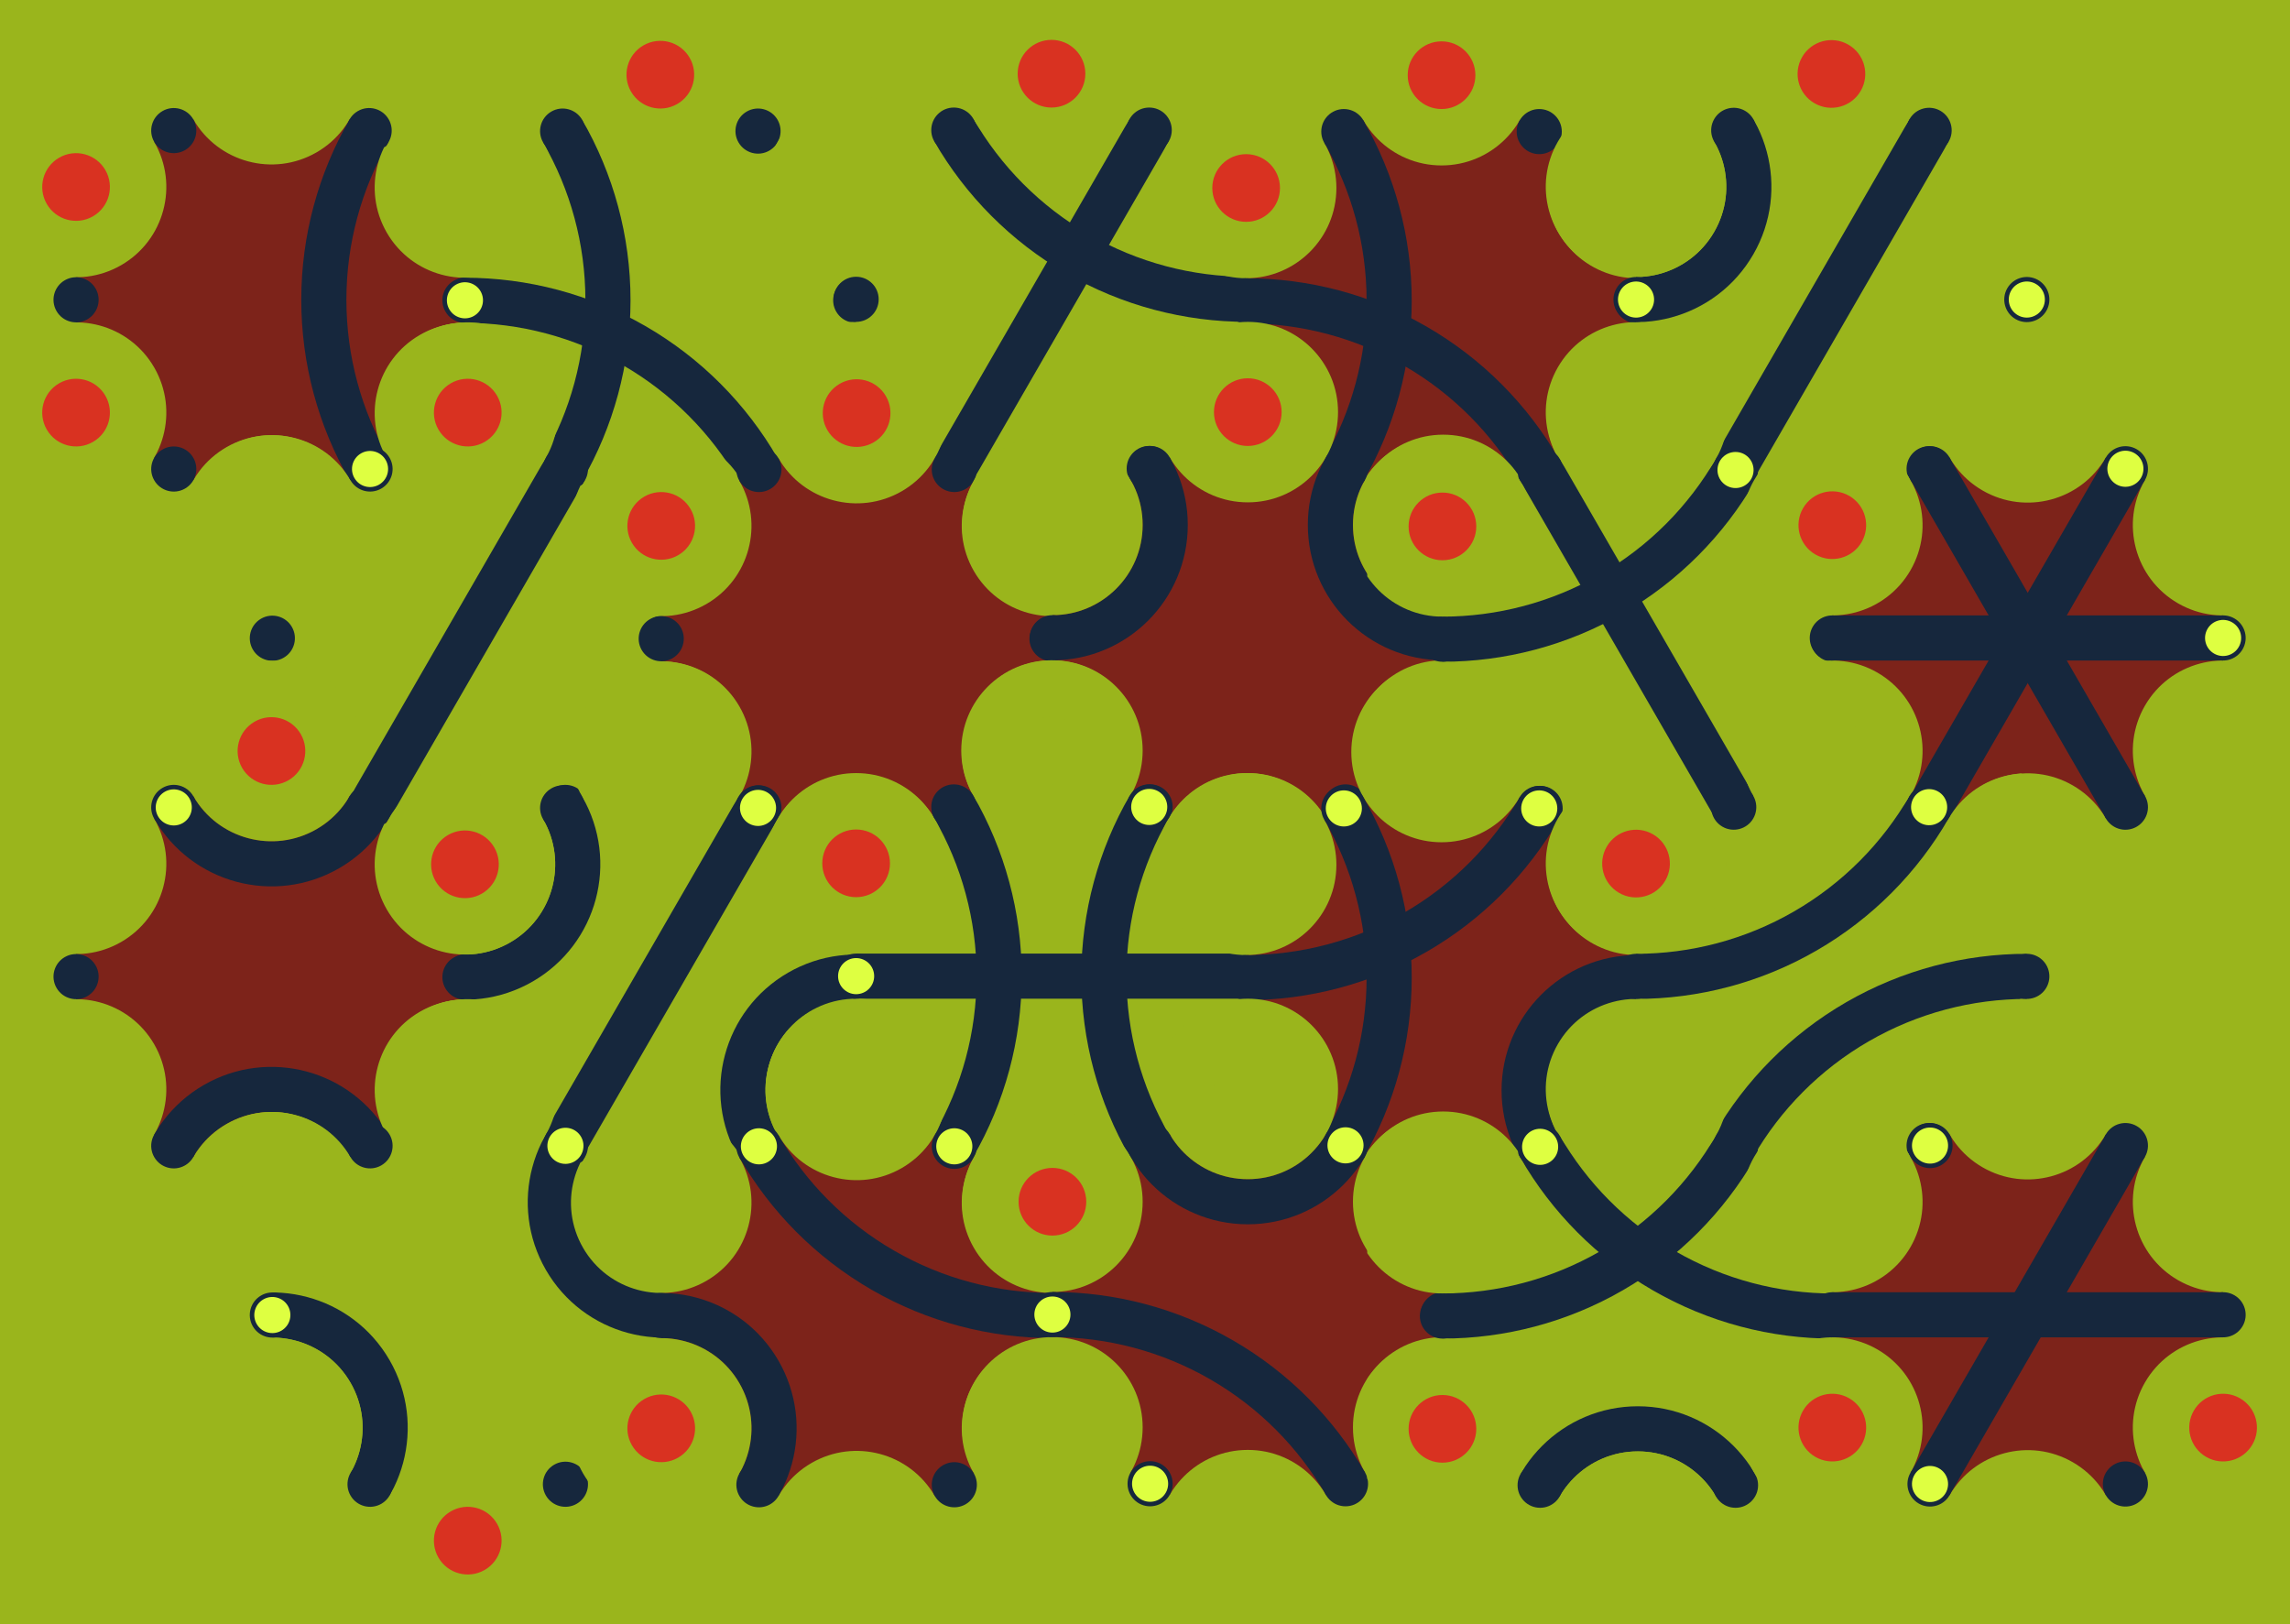 <svg xmlns='http://www.w3.org/2000/svg' width='1015' height='720'><rect width='100%' height='100%' fill='#9AB51C'/><g transform='translate(0,0)'><g transform='rotate(240 120 133)'><svg fill='none' stroke='none'><defs><clipPath id='hex-0-0'><polygon points='206.54,183.33 119.94,233.33 33.33,183.33 33.33,83.33 119.94,33.33 206.54,83.33'/></clipPath></defs><polygon points='206.54,183.33 119.94,233.33 33.33,183.33 33.33,83.33 119.94,33.33 206.54,83.33' fill='#9AB51C'/><circle r='133.335' cx='119.935' cy='133.335' fill='#7D231A' clip-path='url(#hex-0-0)'/><g stroke='#16273D' stroke-width='20' clip-path='url(#hex-0-0)'><g><circle cx='33.33' cy='283.34' stroke='#16273D' r='150' fill='none'/></g></g><circle cx='206.54' cy='183.33' r='40' fill='#9AB51C'/><circle cx='206.54' cy='183.33' r='15' fill='#9AB51C'/><circle cx='119.94' cy='233.33' r='40' fill='#9AB51C'/><circle cx='119.94' cy='233.33' r='15' fill='#D93221'/><circle cx='33.33' cy='183.33' r='40' fill='#9AB51C'/><circle cx='33.33' cy='183.33' r='15' fill='#9AB51C'/><circle cx='33.33' cy='83.33' r='40' fill='#9AB51C'/><circle cx='33.33' cy='83.33' r='15' fill='#9AB51C'/><circle cx='119.94' cy='33.33' r='40' fill='#9AB51C'/><circle cx='119.94' cy='33.33' r='15' fill='#D93221'/><circle cx='206.54' cy='83.33' r='40' fill='#9AB51C'/><circle cx='206.54' cy='83.33' r='15' fill='#D93221'/><circle cx='163.24' cy='208.33' r='10' fill='#16273D'/><circle cx='163.24' cy='208.33' r='8' fill='#16273D'/><circle cx='76.63' cy='208.33' r='10' fill='#16273D'/><circle cx='76.63' cy='208.33' r='8' fill='#16273D'/><circle cx='33.33' cy='133.33' r='10' fill='#16273D'/><circle cx='33.33' cy='133.33' r='8' fill='#DEFF41'/><circle cx='76.63' cy='58.33' r='10' fill='#16273D'/><circle cx='76.63' cy='58.33' r='8' fill='#16273D'/><circle cx='163.24' cy='58.33' r='10' fill='#16273D'/><circle cx='163.24' cy='58.33' r='8' fill='#16273D'/><circle cx='206.54' cy='133.33' r='10' fill='#16273D'/><circle cx='206.54' cy='133.33' r='8' fill='#16273D'/></svg></g></g><g transform='translate(173,0)'><g transform='rotate(60 120 133)'><svg fill='none' stroke='none'><defs><clipPath id='hex-0-1'><polygon points='206.54,183.33 119.94,233.33 33.33,183.33 33.33,83.33 119.94,33.33 206.54,83.33'/></clipPath></defs><polygon points='206.54,183.33 119.94,233.33 33.33,183.33 33.33,83.33 119.94,33.33 206.54,83.33' fill='#9AB51C'/><circle r='133.335' cx='119.935' cy='133.335' fill='#9AB51C' clip-path='url(#hex-0-1)'/><g stroke='#16273D' stroke-width='20' clip-path='url(#hex-0-1)'><g><circle cx='33.33' cy='283.34' stroke='#16273D' r='150' fill='none'/></g><g><circle cx='206.54' cy='283.32' stroke='#16273D' r='150' fill='none'/></g></g><circle cx='206.54' cy='183.33' r='40' fill='#9AB51C'/><circle cx='206.54' cy='183.33' r='15' fill='#D93221'/><circle cx='119.94' cy='233.33' r='40' fill='#9AB51C'/><circle cx='119.94' cy='233.33' r='15' fill='#9AB51C'/><circle cx='33.33' cy='183.33' r='40' fill='#9AB51C'/><circle cx='33.33' cy='183.33' r='15' fill='#9AB51C'/><circle cx='33.33' cy='83.33' r='40' fill='#9AB51C'/><circle cx='33.33' cy='83.33' r='15' fill='#D93221'/><circle cx='119.94' cy='33.33' r='40' fill='#9AB51C'/><circle cx='119.94' cy='33.33' r='15' fill='#9AB51C'/><circle cx='206.54' cy='83.33' r='40' fill='#9AB51C'/><circle cx='206.54' cy='83.33' r='15' fill='#9AB51C'/><circle cx='163.24' cy='208.33' r='10' fill='#16273D'/><circle cx='163.24' cy='208.33' r='8' fill='#16273D'/><circle cx='76.63' cy='208.33' r='10' fill='#16273D'/><circle cx='76.63' cy='208.33' r='8' fill='#DEFF41'/><circle cx='33.33' cy='133.33' r='10' fill='#16273D'/><circle cx='33.33' cy='133.33' r='8' fill='#16273D'/><circle cx='76.63' cy='58.33' r='10' fill='#16273D'/><circle cx='76.63' cy='58.33' r='8' fill='#16273D'/><circle cx='163.24' cy='58.33' r='10' fill='#16273D'/><circle cx='163.24' cy='58.33' r='8' fill='#DEFF41'/><circle cx='206.54' cy='133.33' r='10' fill='#16273D'/><circle cx='206.54' cy='133.33' r='8' fill='#16273D'/></svg></g></g><g transform='translate(346,0)'><g transform='rotate(180 120 133)'><svg fill='none' stroke='none'><defs><clipPath id='hex-0-2'><polygon points='206.54,183.33 119.94,233.33 33.33,183.33 33.33,83.33 119.94,33.33 206.54,83.33'/></clipPath></defs><polygon points='206.54,183.33 119.94,233.33 33.33,183.33 33.33,83.33 119.94,33.33 206.54,83.33' fill='#9AB51C'/><circle r='133.335' cx='119.935' cy='133.335' fill='#9AB51C' clip-path='url(#hex-0-2)'/><g stroke='#16273D' stroke-width='20' clip-path='url(#hex-0-2)'><g><circle cx='33.33' cy='283.34' stroke='#16273D' r='150' fill='none'/></g><line x1='76.63' y1='208.33' x2='163.24' y2='58.33'/></g><circle cx='206.54' cy='183.33' r='40' fill='#9AB51C'/><circle cx='206.54' cy='183.33' r='15' fill='#9AB51C'/><circle cx='119.94' cy='233.33' r='40' fill='#9AB51C'/><circle cx='119.94' cy='233.33' r='15' fill='#D93221'/><circle cx='33.33' cy='183.33' r='40' fill='#9AB51C'/><circle cx='33.33' cy='183.33' r='15' fill='#D93221'/><circle cx='33.33' cy='83.33' r='40' fill='#9AB51C'/><circle cx='33.33' cy='83.33' r='15' fill='#9AB51C'/><circle cx='119.94' cy='33.33' r='40' fill='#9AB51C'/><circle cx='119.94' cy='33.33' r='15' fill='#9AB51C'/><circle cx='206.54' cy='83.33' r='40' fill='#9AB51C'/><circle cx='206.54' cy='83.33' r='15' fill='#D93221'/><circle cx='163.24' cy='208.33' r='10' fill='#16273D'/><circle cx='163.24' cy='208.33' r='8' fill='#16273D'/><circle cx='76.63' cy='208.33' r='10' fill='#16273D'/><circle cx='76.63' cy='208.33' r='8' fill='#16273D'/><circle cx='33.33' cy='133.33' r='10' fill='#16273D'/><circle cx='33.33' cy='133.33' r='8' fill='#16273D'/><circle cx='76.63' cy='58.33' r='10' fill='#16273D'/><circle cx='76.63' cy='58.33' r='8' fill='#DEFF41'/><circle cx='163.24' cy='58.33' r='10' fill='#16273D'/><circle cx='163.24' cy='58.33' r='8' fill='#16273D'/><circle cx='206.54' cy='133.33' r='10' fill='#16273D'/><circle cx='206.54' cy='133.33' r='8' fill='#16273D'/></svg></g></g><g transform='translate(519,0)'><g transform='rotate(0 120 133)'><svg fill='none' stroke='none'><defs><clipPath id='hex-0-3'><polygon points='206.54,183.33 119.94,233.33 33.33,183.33 33.33,83.33 119.94,33.33 206.54,83.33'/></clipPath></defs><polygon points='206.54,183.33 119.94,233.33 33.33,183.33 33.33,83.33 119.94,33.33 206.54,83.33' fill='#9AB51C'/><circle r='133.335' cx='119.935' cy='133.335' fill='#7D231A' clip-path='url(#hex-0-3)'/><g stroke='#16273D' stroke-width='20' clip-path='url(#hex-0-3)'><g><circle cx='33.33' cy='283.34' stroke='#16273D' r='150' fill='none'/></g><g><circle cx='-53.28' cy='133.33' stroke='#16273D' r='150' fill='none'/></g></g><circle cx='206.54' cy='183.33' r='40' fill='#9AB51C'/><circle cx='206.54' cy='183.33' r='15' fill='#D93221'/><circle cx='119.94' cy='233.33' r='40' fill='#9AB51C'/><circle cx='119.94' cy='233.33' r='15' fill='#9AB51C'/><circle cx='33.33' cy='183.33' r='40' fill='#9AB51C'/><circle cx='33.33' cy='183.33' r='15' fill='#9AB51C'/><circle cx='33.33' cy='83.33' r='40' fill='#9AB51C'/><circle cx='33.33' cy='83.33' r='15' fill='#D93221'/><circle cx='119.94' cy='33.33' r='40' fill='#9AB51C'/><circle cx='119.94' cy='33.33' r='15' fill='#D93221'/><circle cx='206.54' cy='83.33' r='40' fill='#9AB51C'/><circle cx='206.54' cy='83.33' r='15' fill='#9AB51C'/><circle cx='163.24' cy='208.33' r='10' fill='#16273D'/><circle cx='163.24' cy='208.33' r='8' fill='#16273D'/><circle cx='76.63' cy='208.33' r='10' fill='#16273D'/><circle cx='76.63' cy='208.33' r='8' fill='#DEFF41'/><circle cx='33.33' cy='133.33' r='10' fill='#16273D'/><circle cx='33.33' cy='133.33' r='8' fill='#16273D'/><circle cx='76.63' cy='58.33' r='10' fill='#16273D'/><circle cx='76.63' cy='58.33' r='8' fill='#16273D'/><circle cx='163.24' cy='58.33' r='10' fill='#16273D'/><circle cx='163.24' cy='58.33' r='8' fill='#16273D'/><circle cx='206.54' cy='133.33' r='10' fill='#16273D'/><circle cx='206.54' cy='133.33' r='8' fill='#DEFF41'/></svg></g></g><g transform='translate(692,0)'><g transform='rotate(120 120 133)'><svg fill='none' stroke='none'><defs><clipPath id='hex-0-4'><polygon points='206.54,183.33 119.94,233.33 33.33,183.33 33.33,83.33 119.94,33.33 206.54,83.33'/></clipPath></defs><polygon points='206.54,183.33 119.94,233.33 33.33,183.33 33.33,83.33 119.94,33.33 206.54,83.33' fill='#9AB51C'/><circle r='133.335' cx='119.935' cy='133.335' fill='#9AB51C' clip-path='url(#hex-0-4)'/><g stroke='#16273D' stroke-width='20' clip-path='url(#hex-0-4)'><g><circle cx='119.94' cy='233.33' stroke='#16273D' r='50' fill='none'/></g><line x1='33.33' y1='133.33' x2='206.54' y2='133.33'/></g><circle cx='206.54' cy='183.33' r='40' fill='#9AB51C'/><circle cx='206.54' cy='183.33' r='15' fill='#9AB51C'/><circle cx='119.94' cy='233.33' r='40' fill='#9AB51C'/><circle cx='119.94' cy='233.33' r='15' fill='#9AB51C'/><circle cx='33.33' cy='183.33' r='40' fill='#9AB51C'/><circle cx='33.33' cy='183.33' r='15' fill='#D93221'/><circle cx='33.33' cy='83.33' r='40' fill='#9AB51C'/><circle cx='33.33' cy='83.33' r='15' fill='#9AB51C'/><circle cx='119.94' cy='33.33' r='40' fill='#9AB51C'/><circle cx='119.94' cy='33.33' r='15' fill='#9AB51C'/><circle cx='206.54' cy='83.33' r='40' fill='#9AB51C'/><circle cx='206.54' cy='83.33' r='15' fill='#D93221'/><circle cx='163.24' cy='208.33' r='10' fill='#16273D'/><circle cx='163.24' cy='208.33' r='8' fill='#DEFF41'/><circle cx='76.63' cy='208.33' r='10' fill='#16273D'/><circle cx='76.63' cy='208.33' r='8' fill='#16273D'/><circle cx='33.33' cy='133.33' r='10' fill='#16273D'/><circle cx='33.33' cy='133.33' r='8' fill='#16273D'/><circle cx='76.63' cy='58.33' r='10' fill='#16273D'/><circle cx='76.63' cy='58.33' r='8' fill='#DEFF41'/><circle cx='163.24' cy='58.33' r='10' fill='#16273D'/><circle cx='163.24' cy='58.33' r='8' fill='#16273D'/><circle cx='206.54' cy='133.33' r='10' fill='#16273D'/><circle cx='206.54' cy='133.33' r='8' fill='#16273D'/></svg></g></g><g transform='translate(87,150)'><g transform='rotate(240 120 133)'><svg fill='none' stroke='none'><defs><clipPath id='hex-1-0'><polygon points='206.54,183.33 119.94,233.33 33.33,183.33 33.33,83.33 119.94,33.33 206.54,83.33'/></clipPath></defs><polygon points='206.54,183.33 119.94,233.33 33.33,183.33 33.33,83.33 119.94,33.33 206.54,83.33' fill='#9AB51C'/><circle r='133.335' cx='119.935' cy='133.335' fill='#9AB51C' clip-path='url(#hex-1-0)'/><g stroke='#16273D' stroke-width='20' clip-path='url(#hex-1-0)'><line x1='163.24' y1='208.33' x2='76.63' y2='58.33'/></g><circle cx='206.54' cy='183.33' r='40' fill='#9AB51C'/><circle cx='206.54' cy='183.33' r='15' fill='#D93221'/><circle cx='119.94' cy='233.33' r='40' fill='#9AB51C'/><circle cx='119.94' cy='233.33' r='15' fill='#9AB51C'/><circle cx='33.33' cy='183.33' r='40' fill='#9AB51C'/><circle cx='33.33' cy='183.33' r='15' fill='#9AB51C'/><circle cx='33.33' cy='83.33' r='40' fill='#9AB51C'/><circle cx='33.33' cy='83.33' r='15' fill='#9AB51C'/><circle cx='119.94' cy='33.33' r='40' fill='#9AB51C'/><circle cx='119.94' cy='33.33' r='15' fill='#D93221'/><circle cx='206.54' cy='83.33' r='40' fill='#9AB51C'/><circle cx='206.54' cy='83.33' r='15' fill='#9AB51C'/><circle cx='163.24' cy='208.33' r='10' fill='#16273D'/><circle cx='163.24' cy='208.33' r='8' fill='#16273D'/><circle cx='76.63' cy='208.33' r='10' fill='#16273D'/><circle cx='76.63' cy='208.33' r='8' fill='#16273D'/><circle cx='33.33' cy='133.33' r='10' fill='#16273D'/><circle cx='33.33' cy='133.33' r='8' fill='#DEFF41'/><circle cx='76.63' cy='58.33' r='10' fill='#16273D'/><circle cx='76.63' cy='58.33' r='8' fill='#16273D'/><circle cx='163.24' cy='58.33' r='10' fill='#16273D'/><circle cx='163.24' cy='58.33' r='8' fill='#16273D'/><circle cx='206.54' cy='133.33' r='10' fill='#16273D'/><circle cx='206.54' cy='133.33' r='8' fill='#DEFF41'/></svg></g></g><g transform='translate(260,150)'><g transform='rotate(60 120 133)'><svg fill='none' stroke='none'><defs><clipPath id='hex-1-1'><polygon points='206.54,183.33 119.94,233.33 33.33,183.33 33.33,83.33 119.94,33.33 206.54,83.33'/></clipPath></defs><polygon points='206.54,183.33 119.94,233.33 33.33,183.33 33.33,83.33 119.94,33.33 206.54,83.33' fill='#9AB51C'/><circle r='133.335' cx='119.935' cy='133.335' fill='#7D231A' clip-path='url(#hex-1-1)'/><circle cx='206.54' cy='183.33' r='40' fill='#9AB51C'/><circle cx='206.54' cy='183.33' r='15' fill='#9AB51C'/><circle cx='119.94' cy='233.33' r='40' fill='#9AB51C'/><circle cx='119.94' cy='233.33' r='15' fill='#9AB51C'/><circle cx='33.33' cy='183.33' r='40' fill='#9AB51C'/><circle cx='33.33' cy='183.33' r='15' fill='#D93221'/><circle cx='33.33' cy='83.33' r='40' fill='#9AB51C'/><circle cx='33.33' cy='83.33' r='15' fill='#D93221'/><circle cx='119.94' cy='33.33' r='40' fill='#9AB51C'/><circle cx='119.94' cy='33.33' r='15' fill='#9AB51C'/><circle cx='206.54' cy='83.33' r='40' fill='#9AB51C'/><circle cx='206.54' cy='83.33' r='15' fill='#9AB51C'/><circle cx='163.24' cy='208.33' r='10' fill='#16273D'/><circle cx='163.24' cy='208.33' r='8' fill='#DEFF41'/><circle cx='76.63' cy='208.33' r='10' fill='#16273D'/><circle cx='76.63' cy='208.33' r='8' fill='#16273D'/><circle cx='33.33' cy='133.33' r='10' fill='#16273D'/><circle cx='33.33' cy='133.33' r='8' fill='#16273D'/><circle cx='76.63' cy='58.33' r='10' fill='#16273D'/><circle cx='76.63' cy='58.33' r='8' fill='#16273D'/><circle cx='163.24' cy='58.33' r='10' fill='#16273D'/><circle cx='163.24' cy='58.33' r='8' fill='#DEFF41'/><circle cx='206.54' cy='133.33' r='10' fill='#16273D'/><circle cx='206.54' cy='133.33' r='8' fill='#16273D'/></svg></g></g><g transform='translate(433,150)'><g transform='rotate(180 120 133)'><svg fill='none' stroke='none'><defs><clipPath id='hex-1-2'><polygon points='206.54,183.33 119.94,233.33 33.33,183.33 33.33,83.33 119.94,33.33 206.54,83.33'/></clipPath></defs><polygon points='206.54,183.33 119.94,233.33 33.33,183.33 33.33,83.33 119.94,33.33 206.54,83.33' fill='#9AB51C'/><circle r='133.335' cx='119.935' cy='133.335' fill='#7D231A' clip-path='url(#hex-1-2)'/><g stroke='#16273D' stroke-width='20' clip-path='url(#hex-1-2)'><g><circle cx='206.54' cy='183.33' stroke='#16273D' r='50' fill='none'/></g><g><circle cx='33.33' cy='183.33' stroke='#16273D' r='50' fill='none'/></g></g><circle cx='206.54' cy='183.33' r='40' fill='#9AB51C'/><circle cx='206.54' cy='183.33' r='15' fill='#9AB51C'/><circle cx='119.94' cy='233.33' r='40' fill='#9AB51C'/><circle cx='119.94' cy='233.33' r='15' fill='#D93221'/><circle cx='33.33' cy='183.33' r='40' fill='#9AB51C'/><circle cx='33.33' cy='183.33' r='15' fill='#9AB51C'/><circle cx='33.33' cy='83.33' r='40' fill='#9AB51C'/><circle cx='33.33' cy='83.33' r='15' fill='#9AB51C'/><circle cx='119.94' cy='33.33' r='40' fill='#9AB51C'/><circle cx='119.94' cy='33.33' r='15' fill='#D93221'/><circle cx='206.54' cy='83.33' r='40' fill='#9AB51C'/><circle cx='206.54' cy='83.33' r='15' fill='#D93221'/><circle cx='163.24' cy='208.33' r='10' fill='#16273D'/><circle cx='163.24' cy='208.33' r='8' fill='#16273D'/><circle cx='76.63' cy='208.33' r='10' fill='#16273D'/><circle cx='76.63' cy='208.33' r='8' fill='#16273D'/><circle cx='33.33' cy='133.33' r='10' fill='#16273D'/><circle cx='33.33' cy='133.33' r='8' fill='#DEFF41'/><circle cx='76.63' cy='58.33' r='10' fill='#16273D'/><circle cx='76.63' cy='58.33' r='8' fill='#16273D'/><circle cx='163.24' cy='58.33' r='10' fill='#16273D'/><circle cx='163.24' cy='58.33' r='8' fill='#16273D'/><circle cx='206.54' cy='133.33' r='10' fill='#16273D'/><circle cx='206.54' cy='133.33' r='8' fill='#16273D'/></svg></g></g><g transform='translate(606,150)'><g transform='rotate(0 120 133)'><svg fill='none' stroke='none'><defs><clipPath id='hex-1-3'><polygon points='206.54,183.33 119.94,233.33 33.33,183.33 33.33,83.33 119.94,33.33 206.54,83.33'/></clipPath></defs><polygon points='206.54,183.33 119.94,233.33 33.33,183.33 33.33,83.33 119.94,33.33 206.54,83.33' fill='#9AB51C'/><circle r='133.335' cx='119.935' cy='133.335' fill='#9AB51C' clip-path='url(#hex-1-3)'/><g stroke='#16273D' stroke-width='20' clip-path='url(#hex-1-3)'><line x1='163.24' y1='208.33' x2='76.63' y2='58.33'/><g><circle cx='33.33' cy='-16.68' stroke='#16273D' r='150' fill='none'/></g></g><circle cx='206.54' cy='183.33' r='40' fill='#9AB51C'/><circle cx='206.54' cy='183.33' r='15' fill='#9AB51C'/><circle cx='119.94' cy='233.33' r='40' fill='#9AB51C'/><circle cx='119.94' cy='233.33' r='15' fill='#9AB51C'/><circle cx='33.33' cy='183.33' r='40' fill='#9AB51C'/><circle cx='33.33' cy='183.33' r='15' fill='#9AB51C'/><circle cx='33.33' cy='83.33' r='40' fill='#9AB51C'/><circle cx='33.33' cy='83.33' r='15' fill='#D93221'/><circle cx='119.94' cy='33.33' r='40' fill='#9AB51C'/><circle cx='119.94' cy='33.33' r='15' fill='#9AB51C'/><circle cx='206.54' cy='83.33' r='40' fill='#9AB51C'/><circle cx='206.54' cy='83.33' r='15' fill='#9AB51C'/><circle cx='163.24' cy='208.33' r='10' fill='#16273D'/><circle cx='163.24' cy='208.33' r='8' fill='#DEFF41'/><circle cx='76.63' cy='208.33' r='10' fill='#16273D'/><circle cx='76.63' cy='208.33' r='8' fill='#DEFF41'/><circle cx='33.33' cy='133.33' r='10' fill='#16273D'/><circle cx='33.33' cy='133.33' r='8' fill='#16273D'/><circle cx='76.63' cy='58.33' r='10' fill='#16273D'/><circle cx='76.63' cy='58.33' r='8' fill='#16273D'/><circle cx='163.24' cy='58.33' r='10' fill='#16273D'/><circle cx='163.24' cy='58.33' r='8' fill='#DEFF41'/><circle cx='206.54' cy='133.33' r='10' fill='#16273D'/><circle cx='206.54' cy='133.33' r='8' fill='#16273D'/></svg></g></g><g transform='translate(779,150)'><g transform='rotate(120 120 133)'><svg fill='none' stroke='none'><defs><clipPath id='hex-1-4'><polygon points='206.54,183.33 119.94,233.33 33.33,183.33 33.33,83.33 119.94,33.33 206.54,83.33'/></clipPath></defs><polygon points='206.54,183.33 119.94,233.33 33.33,183.33 33.33,83.33 119.94,33.33 206.54,83.33' fill='#9AB51C'/><circle r='133.335' cx='119.935' cy='133.335' fill='#7D231A' clip-path='url(#hex-1-4)'/><g stroke='#16273D' stroke-width='20' clip-path='url(#hex-1-4)'><line x1='163.24' y1='208.33' x2='76.63' y2='58.33'/><line x1='76.63' y1='208.33' x2='163.24' y2='58.33'/><line x1='33.33' y1='133.33' x2='206.54' y2='133.33'/></g><circle cx='206.54' cy='183.33' r='40' fill='#9AB51C'/><circle cx='206.54' cy='183.33' r='15' fill='#9AB51C'/><circle cx='119.94' cy='233.33' r='40' fill='#9AB51C'/><circle cx='119.94' cy='233.33' r='15' fill='#D93221'/><circle cx='33.33' cy='183.33' r='40' fill='#9AB51C'/><circle cx='33.33' cy='183.33' r='15' fill='#9AB51C'/><circle cx='33.33' cy='83.33' r='40' fill='#9AB51C'/><circle cx='33.33' cy='83.33' r='15' fill='#9AB51C'/><circle cx='119.94' cy='33.33' r='40' fill='#9AB51C'/><circle cx='119.94' cy='33.33' r='15' fill='#9AB51C'/><circle cx='206.54' cy='83.33' r='40' fill='#9AB51C'/><circle cx='206.54' cy='83.33' r='15' fill='#D93221'/><circle cx='163.24' cy='208.33' r='10' fill='#16273D'/><circle cx='163.24' cy='208.33' r='8' fill='#16273D'/><circle cx='76.63' cy='208.33' r='10' fill='#16273D'/><circle cx='76.63' cy='208.33' r='8' fill='#16273D'/><circle cx='33.33' cy='133.33' r='10' fill='#16273D'/><circle cx='33.33' cy='133.33' r='8' fill='#DEFF41'/><circle cx='76.63' cy='58.33' r='10' fill='#16273D'/><circle cx='76.63' cy='58.33' r='8' fill='#DEFF41'/><circle cx='163.24' cy='58.33' r='10' fill='#16273D'/><circle cx='163.24' cy='58.33' r='8' fill='#16273D'/><circle cx='206.54' cy='133.33' r='10' fill='#16273D'/><circle cx='206.54' cy='133.33' r='8' fill='#16273D'/></svg></g></g><g transform='translate(0,300)'><g transform='rotate(240 120 133)'><svg fill='none' stroke='none'><defs><clipPath id='hex-2-0'><polygon points='206.54,183.33 119.94,233.33 33.33,183.33 33.33,83.33 119.94,33.33 206.54,83.33'/></clipPath></defs><polygon points='206.54,183.33 119.94,233.33 33.33,183.33 33.33,83.33 119.94,33.33 206.54,83.33' fill='#9AB51C'/><circle r='133.335' cx='119.935' cy='133.335' fill='#7D231A' clip-path='url(#hex-2-0)'/><g stroke='#16273D' stroke-width='20' clip-path='url(#hex-2-0)'><g><circle cx='206.54' cy='183.33' stroke='#16273D' r='50' fill='none'/></g><g><circle cx='33.33' cy='83.33' stroke='#16273D' r='50' fill='none'/></g></g><circle cx='206.54' cy='183.33' r='40' fill='#9AB51C'/><circle cx='206.54' cy='183.33' r='15' fill='#D93221'/><circle cx='119.94' cy='233.33' r='40' fill='#9AB51C'/><circle cx='119.94' cy='233.33' r='15' fill='#9AB51C'/><circle cx='33.33' cy='183.33' r='40' fill='#9AB51C'/><circle cx='33.33' cy='183.33' r='15' fill='#9AB51C'/><circle cx='33.33' cy='83.33' r='40' fill='#9AB51C'/><circle cx='33.33' cy='83.33' r='15' fill='#D93221'/><circle cx='119.94' cy='33.33' r='40' fill='#9AB51C'/><circle cx='119.94' cy='33.33' r='15' fill='#9AB51C'/><circle cx='206.54' cy='83.33' r='40' fill='#9AB51C'/><circle cx='206.54' cy='83.33' r='15' fill='#9AB51C'/><circle cx='163.24' cy='208.33' r='10' fill='#16273D'/><circle cx='163.24' cy='208.33' r='8' fill='#16273D'/><circle cx='76.63' cy='208.33' r='10' fill='#16273D'/><circle cx='76.63' cy='208.33' r='8' fill='#DEFF41'/><circle cx='33.33' cy='133.33' r='10' fill='#16273D'/><circle cx='33.33' cy='133.33' r='8' fill='#16273D'/><circle cx='76.63' cy='58.33' r='10' fill='#16273D'/><circle cx='76.63' cy='58.33' r='8' fill='#16273D'/><circle cx='163.24' cy='58.33' r='10' fill='#16273D'/><circle cx='163.24' cy='58.33' r='8' fill='#16273D'/><circle cx='206.54' cy='133.33' r='10' fill='#16273D'/><circle cx='206.54' cy='133.33' r='8' fill='#DEFF41'/></svg></g></g><g transform='translate(173,300)'><g transform='rotate(60 120 133)'><svg fill='none' stroke='none'><defs><clipPath id='hex-2-1'><polygon points='206.54,183.33 119.94,233.33 33.33,183.33 33.33,83.33 119.94,33.33 206.54,83.33'/></clipPath></defs><polygon points='206.54,183.33 119.94,233.33 33.33,183.33 33.33,83.33 119.94,33.33 206.54,83.33' fill='#9AB51C'/><circle r='133.335' cx='119.935' cy='133.335' fill='#9AB51C' clip-path='url(#hex-2-1)'/><g stroke='#16273D' stroke-width='20' clip-path='url(#hex-2-1)'><line x1='163.24' y1='208.33' x2='76.63' y2='58.33'/><g><circle cx='33.33' cy='183.33' stroke='#16273D' r='50' fill='none'/></g><g><circle cx='206.54' cy='83.33' stroke='#16273D' r='50' fill='none'/></g></g><circle cx='206.54' cy='183.33' r='40' fill='#9AB51C'/><circle cx='206.54' cy='183.33' r='15' fill='#9AB51C'/><circle cx='119.94' cy='233.33' r='40' fill='#9AB51C'/><circle cx='119.94' cy='233.33' r='15' fill='#9AB51C'/><circle cx='33.33' cy='183.33' r='40' fill='#9AB51C'/><circle cx='33.33' cy='183.33' r='15' fill='#D93221'/><circle cx='33.33' cy='83.33' r='40' fill='#9AB51C'/><circle cx='33.33' cy='83.33' r='15' fill='#9AB51C'/><circle cx='119.94' cy='33.33' r='40' fill='#9AB51C'/><circle cx='119.94' cy='33.33' r='15' fill='#9AB51C'/><circle cx='206.54' cy='83.33' r='40' fill='#9AB51C'/><circle cx='206.54' cy='83.33' r='15' fill='#D93221'/><circle cx='163.24' cy='208.33' r='10' fill='#16273D'/><circle cx='163.24' cy='208.33' r='8' fill='#DEFF41'/><circle cx='76.63' cy='208.33' r='10' fill='#16273D'/><circle cx='76.63' cy='208.33' r='8' fill='#16273D'/><circle cx='33.33' cy='133.33' r='10' fill='#16273D'/><circle cx='33.33' cy='133.33' r='8' fill='#16273D'/><circle cx='76.63' cy='58.33' r='10' fill='#16273D'/><circle cx='76.63' cy='58.33' r='8' fill='#DEFF41'/><circle cx='163.24' cy='58.33' r='10' fill='#16273D'/><circle cx='163.24' cy='58.33' r='8' fill='#16273D'/><circle cx='206.54' cy='133.33' r='10' fill='#16273D'/><circle cx='206.54' cy='133.33' r='8' fill='#16273D'/></svg></g></g><g transform='translate(346,300)'><g transform='rotate(180 120 133)'><svg fill='none' stroke='none'><defs><clipPath id='hex-2-2'><polygon points='206.54,183.33 119.94,233.33 33.33,183.33 33.33,83.33 119.94,33.33 206.54,83.33'/></clipPath></defs><polygon points='206.54,183.33 119.94,233.33 33.33,183.33 33.33,83.33 119.94,33.33 206.54,83.33' fill='#9AB51C'/><circle r='133.335' cx='119.935' cy='133.335' fill='#9AB51C' clip-path='url(#hex-2-2)'/><g stroke='#16273D' stroke-width='20' clip-path='url(#hex-2-2)'><g><circle cx='293.14' cy='133.33' stroke='#16273D' r='150' fill='none'/></g><g><circle cx='-53.28' cy='133.33' stroke='#16273D' r='150' fill='none'/></g><line x1='33.33' y1='133.33' x2='206.54' y2='133.33'/></g><circle cx='206.54' cy='183.33' r='40' fill='#9AB51C'/><circle cx='206.54' cy='183.33' r='15' fill='#D93221'/><circle cx='119.94' cy='233.33' r='40' fill='#9AB51C'/><circle cx='119.94' cy='233.33' r='15' fill='#9AB51C'/><circle cx='33.33' cy='183.33' r='40' fill='#9AB51C'/><circle cx='33.33' cy='183.33' r='15' fill='#9AB51C'/><circle cx='33.33' cy='83.33' r='40' fill='#9AB51C'/><circle cx='33.33' cy='83.33' r='15' fill='#9AB51C'/><circle cx='119.94' cy='33.33' r='40' fill='#9AB51C'/><circle cx='119.94' cy='33.33' r='15' fill='#D93221'/><circle cx='206.54' cy='83.33' r='40' fill='#9AB51C'/><circle cx='206.54' cy='83.33' r='15' fill='#9AB51C'/><circle cx='163.24' cy='208.33' r='10' fill='#16273D'/><circle cx='163.24' cy='208.33' r='8' fill='#16273D'/><circle cx='76.63' cy='208.33' r='10' fill='#16273D'/><circle cx='76.63' cy='208.33' r='8' fill='#DEFF41'/><circle cx='33.33' cy='133.33' r='10' fill='#16273D'/><circle cx='33.33' cy='133.33' r='8' fill='#DEFF41'/><circle cx='76.63' cy='58.33' r='10' fill='#16273D'/><circle cx='76.63' cy='58.33' r='8' fill='#16273D'/><circle cx='163.24' cy='58.33' r='10' fill='#16273D'/><circle cx='163.24' cy='58.33' r='8' fill='#16273D'/><circle cx='206.54' cy='133.33' r='10' fill='#16273D'/><circle cx='206.54' cy='133.33' r='8' fill='#DEFF41'/></svg></g></g><g transform='translate(519,300)'><g transform='rotate(0 120 133)'><svg fill='none' stroke='none'><defs><clipPath id='hex-2-3'><polygon points='206.54,183.33 119.94,233.33 33.33,183.33 33.33,83.33 119.94,33.33 206.54,83.33'/></clipPath></defs><polygon points='206.54,183.33 119.94,233.33 33.33,183.33 33.33,83.33 119.94,33.33 206.54,83.33' fill='#9AB51C'/><circle r='133.335' cx='119.935' cy='133.335' fill='#7D231A' clip-path='url(#hex-2-3)'/><g stroke='#16273D' stroke-width='20' clip-path='url(#hex-2-3)'><g><circle cx='206.54' cy='183.33' stroke='#16273D' r='50' fill='none'/></g><g><circle cx='-53.28' cy='133.33' stroke='#16273D' r='150' fill='none'/></g><g><circle cx='33.33' cy='-16.68' stroke='#16273D' r='150' fill='none'/></g></g><circle cx='206.54' cy='183.33' r='40' fill='#9AB51C'/><circle cx='206.54' cy='183.33' r='15' fill='#9AB51C'/><circle cx='119.94' cy='233.33' r='40' fill='#9AB51C'/><circle cx='119.94' cy='233.33' r='15' fill='#9AB51C'/><circle cx='33.33' cy='183.33' r='40' fill='#9AB51C'/><circle cx='33.33' cy='183.33' r='15' fill='#D93221'/><circle cx='33.33' cy='83.33' r='40' fill='#9AB51C'/><circle cx='33.33' cy='83.33' r='15' fill='#9AB51C'/><circle cx='119.94' cy='33.33' r='40' fill='#9AB51C'/><circle cx='119.94' cy='33.33' r='15' fill='#9AB51C'/><circle cx='206.54' cy='83.33' r='40' fill='#9AB51C'/><circle cx='206.54' cy='83.33' r='15' fill='#9AB51C'/><circle cx='163.24' cy='208.33' r='10' fill='#16273D'/><circle cx='163.24' cy='208.33' r='8' fill='#DEFF41'/><circle cx='76.63' cy='208.33' r='10' fill='#16273D'/><circle cx='76.63' cy='208.33' r='8' fill='#16273D'/><circle cx='33.33' cy='133.33' r='10' fill='#16273D'/><circle cx='33.33' cy='133.33' r='8' fill='#16273D'/><circle cx='76.63' cy='58.33' r='10' fill='#16273D'/><circle cx='76.63' cy='58.33' r='8' fill='#DEFF41'/><circle cx='163.24' cy='58.33' r='10' fill='#16273D'/><circle cx='163.24' cy='58.33' r='8' fill='#DEFF41'/><circle cx='206.54' cy='133.33' r='10' fill='#16273D'/><circle cx='206.54' cy='133.33' r='8' fill='#16273D'/></svg></g></g><g transform='translate(692,300)'><g transform='rotate(120 120 133)'><svg fill='none' stroke='none'><defs><clipPath id='hex-2-4'><polygon points='206.54,183.33 119.94,233.33 33.33,183.33 33.33,83.33 119.94,33.33 206.54,83.33'/></clipPath></defs><polygon points='206.54,183.33 119.94,233.33 33.33,183.33 33.33,83.33 119.94,33.33 206.54,83.33' fill='#9AB51C'/><circle r='133.335' cx='119.935' cy='133.335' fill='#9AB51C' clip-path='url(#hex-2-4)'/><g stroke='#16273D' stroke-width='20' clip-path='url(#hex-2-4)'><g><circle cx='33.33' cy='283.34' stroke='#16273D' r='150' fill='none'/></g><g><circle cx='206.54' cy='-16.66' stroke='#16273D' r='150' fill='none'/></g></g><circle cx='206.54' cy='183.33' r='40' fill='#9AB51C'/><circle cx='206.54' cy='183.33' r='15' fill='#9AB51C'/><circle cx='119.94' cy='233.33' r='40' fill='#9AB51C'/><circle cx='119.94' cy='233.33' r='15' fill='#D93221'/><circle cx='33.33' cy='183.33' r='40' fill='#9AB51C'/><circle cx='33.33' cy='183.33' r='15' fill='#9AB51C'/><circle cx='33.33' cy='83.33' r='40' fill='#9AB51C'/><circle cx='33.33' cy='83.33' r='15' fill='#9AB51C'/><circle cx='119.94' cy='33.33' r='40' fill='#9AB51C'/><circle cx='119.94' cy='33.33' r='15' fill='#D93221'/><circle cx='206.54' cy='83.33' r='40' fill='#9AB51C'/><circle cx='206.54' cy='83.33' r='15' fill='#9AB51C'/><circle cx='163.24' cy='208.33' r='10' fill='#16273D'/><circle cx='163.24' cy='208.33' r='8' fill='#16273D'/><circle cx='76.63' cy='208.33' r='10' fill='#16273D'/><circle cx='76.63' cy='208.33' r='8' fill='#16273D'/><circle cx='33.33' cy='133.33' r='10' fill='#16273D'/><circle cx='33.33' cy='133.33' r='8' fill='#DEFF41'/><circle cx='76.63' cy='58.33' r='10' fill='#16273D'/><circle cx='76.63' cy='58.33' r='8' fill='#16273D'/><circle cx='163.24' cy='58.33' r='10' fill='#16273D'/><circle cx='163.24' cy='58.33' r='8' fill='#16273D'/><circle cx='206.54' cy='133.33' r='10' fill='#16273D'/><circle cx='206.54' cy='133.33' r='8' fill='#DEFF41'/></svg></g></g><g transform='translate(87,450)'><g transform='rotate(240 120 133)'><svg fill='none' stroke='none'><defs><clipPath id='hex-3-0'><polygon points='206.54,183.33 119.94,233.33 33.33,183.33 33.33,83.33 119.94,33.33 206.54,83.33'/></clipPath></defs><polygon points='206.54,183.33 119.94,233.33 33.33,183.33 33.33,83.33 119.94,33.33 206.54,83.33' fill='#9AB51C'/><circle r='133.335' cx='119.935' cy='133.335' fill='#9AB51C' clip-path='url(#hex-3-0)'/><g stroke='#16273D' stroke-width='20' clip-path='url(#hex-3-0)'><g><circle cx='119.94' cy='233.33' stroke='#16273D' r='50' fill='none'/></g><g><circle cx='119.94' cy='33.33' stroke='#16273D' r='50' fill='none'/></g></g><circle cx='206.54' cy='183.33' r='40' fill='#9AB51C'/><circle cx='206.54' cy='183.33' r='15' fill='#9AB51C'/><circle cx='119.94' cy='233.33' r='40' fill='#9AB51C'/><circle cx='119.94' cy='233.33' r='15' fill='#9AB51C'/><circle cx='33.33' cy='183.33' r='40' fill='#9AB51C'/><circle cx='33.33' cy='183.33' r='15' fill='#9AB51C'/><circle cx='33.33' cy='83.33' r='40' fill='#9AB51C'/><circle cx='33.33' cy='83.33' r='15' fill='#D93221'/><circle cx='119.94' cy='33.33' r='40' fill='#9AB51C'/><circle cx='119.94' cy='33.33' r='15' fill='#9AB51C'/><circle cx='206.54' cy='83.33' r='40' fill='#9AB51C'/><circle cx='206.54' cy='83.33' r='15' fill='#9AB51C'/><circle cx='163.24' cy='208.33' r='10' fill='#16273D'/><circle cx='163.24' cy='208.33' r='8' fill='#DEFF41'/><circle cx='76.63' cy='208.33' r='10' fill='#16273D'/><circle cx='76.63' cy='208.33' r='8' fill='#DEFF41'/><circle cx='33.33' cy='133.33' r='10' fill='#16273D'/><circle cx='33.33' cy='133.33' r='8' fill='#16273D'/><circle cx='76.63' cy='58.33' r='10' fill='#16273D'/><circle cx='76.63' cy='58.33' r='8' fill='#16273D'/><circle cx='163.24' cy='58.33' r='10' fill='#16273D'/><circle cx='163.24' cy='58.33' r='8' fill='#DEFF41'/><circle cx='206.54' cy='133.33' r='10' fill='#16273D'/><circle cx='206.54' cy='133.33' r='8' fill='#16273D'/></svg></g></g><g transform='translate(260,450)'><g transform='rotate(60 120 133)'><svg fill='none' stroke='none'><defs><clipPath id='hex-3-1'><polygon points='206.54,183.33 119.94,233.33 33.33,183.33 33.33,83.33 119.94,33.33 206.54,83.33'/></clipPath></defs><polygon points='206.54,183.33 119.94,233.33 33.33,183.33 33.33,83.33 119.94,33.33 206.54,83.33' fill='#9AB51C'/><circle r='133.335' cx='119.935' cy='133.335' fill='#7D231A' clip-path='url(#hex-3-1)'/><g stroke='#16273D' stroke-width='20' clip-path='url(#hex-3-1)'><g><circle cx='119.94' cy='233.33' stroke='#16273D' r='50' fill='none'/></g><g><circle cx='33.33' cy='-16.68' stroke='#16273D' r='150' fill='none'/></g></g><circle cx='206.54' cy='183.33' r='40' fill='#9AB51C'/><circle cx='206.54' cy='183.33' r='15' fill='#9AB51C'/><circle cx='119.94' cy='233.33' r='40' fill='#9AB51C'/><circle cx='119.94' cy='233.33' r='15' fill='#D93221'/><circle cx='33.33' cy='183.33' r='40' fill='#9AB51C'/><circle cx='33.33' cy='183.33' r='15' fill='#9AB51C'/><circle cx='33.33' cy='83.33' r='40' fill='#9AB51C'/><circle cx='33.33' cy='83.33' r='15' fill='#9AB51C'/><circle cx='119.94' cy='33.33' r='40' fill='#9AB51C'/><circle cx='119.94' cy='33.33' r='15' fill='#9AB51C'/><circle cx='206.54' cy='83.33' r='40' fill='#9AB51C'/><circle cx='206.54' cy='83.33' r='15' fill='#D93221'/><circle cx='163.24' cy='208.33' r='10' fill='#16273D'/><circle cx='163.24' cy='208.33' r='8' fill='#16273D'/><circle cx='76.63' cy='208.33' r='10' fill='#16273D'/><circle cx='76.63' cy='208.33' r='8' fill='#16273D'/><circle cx='33.33' cy='133.33' r='10' fill='#16273D'/><circle cx='33.33' cy='133.33' r='8' fill='#DEFF41'/><circle cx='76.63' cy='58.33' r='10' fill='#16273D'/><circle cx='76.63' cy='58.33' r='8' fill='#DEFF41'/><circle cx='163.24' cy='58.33' r='10' fill='#16273D'/><circle cx='163.24' cy='58.33' r='8' fill='#16273D'/><circle cx='206.54' cy='133.33' r='10' fill='#16273D'/><circle cx='206.54' cy='133.33' r='8' fill='#16273D'/></svg></g></g><g transform='translate(433,450)'><g transform='rotate(180 120 133)'><svg fill='none' stroke='none'><defs><clipPath id='hex-3-2'><polygon points='206.54,183.33 119.94,233.33 33.33,183.33 33.33,83.33 119.94,33.33 206.54,83.33'/></clipPath></defs><polygon points='206.54,183.33 119.94,233.33 33.33,183.33 33.33,83.33 119.94,33.33 206.54,83.33' fill='#9AB51C'/><circle r='133.335' cx='119.935' cy='133.335' fill='#7D231A' clip-path='url(#hex-3-2)'/><g stroke='#16273D' stroke-width='20' clip-path='url(#hex-3-2)'><g><circle cx='119.94' cy='233.33' stroke='#16273D' r='50' fill='none'/></g><g><circle cx='206.54' cy='-16.66' stroke='#16273D' r='150' fill='none'/></g></g><circle cx='206.54' cy='183.33' r='40' fill='#9AB51C'/><circle cx='206.54' cy='183.33' r='15' fill='#D93221'/><circle cx='119.94' cy='233.33' r='40' fill='#9AB51C'/><circle cx='119.94' cy='233.33' r='15' fill='#9AB51C'/><circle cx='33.33' cy='183.33' r='40' fill='#9AB51C'/><circle cx='33.33' cy='183.33' r='15' fill='#9AB51C'/><circle cx='33.33' cy='83.33' r='40' fill='#9AB51C'/><circle cx='33.33' cy='83.33' r='15' fill='#D93221'/><circle cx='119.94' cy='33.33' r='40' fill='#9AB51C'/><circle cx='119.94' cy='33.33' r='15' fill='#9AB51C'/><circle cx='206.54' cy='83.33' r='40' fill='#9AB51C'/><circle cx='206.54' cy='83.33' r='15' fill='#9AB51C'/><circle cx='163.24' cy='208.33' r='10' fill='#16273D'/><circle cx='163.24' cy='208.33' r='8' fill='#16273D'/><circle cx='76.63' cy='208.33' r='10' fill='#16273D'/><circle cx='76.63' cy='208.33' r='8' fill='#DEFF41'/><circle cx='33.33' cy='133.33' r='10' fill='#16273D'/><circle cx='33.33' cy='133.33' r='8' fill='#16273D'/><circle cx='76.63' cy='58.33' r='10' fill='#16273D'/><circle cx='76.63' cy='58.33' r='8' fill='#16273D'/><circle cx='163.24' cy='58.33' r='10' fill='#16273D'/><circle cx='163.24' cy='58.33' r='8' fill='#DEFF41'/><circle cx='206.54' cy='133.33' r='10' fill='#16273D'/><circle cx='206.54' cy='133.33' r='8' fill='#DEFF41'/></svg></g></g><g transform='translate(606,450)'><g transform='rotate(0 120 133)'><svg fill='none' stroke='none'><defs><clipPath id='hex-3-3'><polygon points='206.54,183.33 119.94,233.33 33.33,183.33 33.33,83.33 119.94,33.33 206.54,83.33'/></clipPath></defs><polygon points='206.54,183.33 119.94,233.33 33.33,183.33 33.33,83.33 119.94,33.33 206.54,83.33' fill='#9AB51C'/><circle r='133.335' cx='119.935' cy='133.335' fill='#9AB51C' clip-path='url(#hex-3-3)'/><g stroke='#16273D' stroke-width='20' clip-path='url(#hex-3-3)'><g><circle cx='119.94' cy='233.33' stroke='#16273D' r='50' fill='none'/></g><g><circle cx='33.33' cy='-16.68' stroke='#16273D' r='150' fill='none'/></g><g><circle cx='206.54' cy='-16.66' stroke='#16273D' r='150' fill='none'/></g></g><circle cx='206.54' cy='183.33' r='40' fill='#9AB51C'/><circle cx='206.54' cy='183.33' r='15' fill='#9AB51C'/><circle cx='119.94' cy='233.33' r='40' fill='#9AB51C'/><circle cx='119.94' cy='233.33' r='15' fill='#9AB51C'/><circle cx='33.33' cy='183.33' r='40' fill='#9AB51C'/><circle cx='33.33' cy='183.33' r='15' fill='#D93221'/><circle cx='33.33' cy='83.33' r='40' fill='#9AB51C'/><circle cx='33.33' cy='83.33' r='15' fill='#9AB51C'/><circle cx='119.94' cy='33.33' r='40' fill='#9AB51C'/><circle cx='119.94' cy='33.33' r='15' fill='#9AB51C'/><circle cx='206.54' cy='83.33' r='40' fill='#9AB51C'/><circle cx='206.54' cy='83.33' r='15' fill='#D93221'/><circle cx='163.24' cy='208.33' r='10' fill='#16273D'/><circle cx='163.24' cy='208.33' r='8' fill='#16273D'/><circle cx='76.63' cy='208.33' r='10' fill='#16273D'/><circle cx='76.63' cy='208.33' r='8' fill='#16273D'/><circle cx='33.33' cy='133.33' r='10' fill='#16273D'/><circle cx='33.33' cy='133.33' r='8' fill='#16273D'/><circle cx='76.63' cy='58.33' r='10' fill='#16273D'/><circle cx='76.63' cy='58.33' r='8' fill='#DEFF41'/><circle cx='163.24' cy='58.33' r='10' fill='#16273D'/><circle cx='163.24' cy='58.33' r='8' fill='#16273D'/><circle cx='206.54' cy='133.33' r='10' fill='#16273D'/><circle cx='206.54' cy='133.33' r='8' fill='#16273D'/></svg></g></g><g transform='translate(779,450)'><g transform='rotate(120 120 133)'><svg fill='none' stroke='none'><defs><clipPath id='hex-3-4'><polygon points='206.54,183.33 119.94,233.33 33.33,183.33 33.33,83.33 119.94,33.33 206.54,83.33'/></clipPath></defs><polygon points='206.54,183.33 119.94,233.33 33.33,183.33 33.33,83.33 119.94,33.33 206.54,83.33' fill='#9AB51C'/><circle r='133.335' cx='119.935' cy='133.335' fill='#7D231A' clip-path='url(#hex-3-4)'/><g stroke='#16273D' stroke-width='20' clip-path='url(#hex-3-4)'><line x1='163.24' y1='208.33' x2='76.63' y2='58.33'/><line x1='33.33' y1='133.33' x2='206.54' y2='133.33'/></g><circle cx='206.54' cy='183.33' r='40' fill='#9AB51C'/><circle cx='206.54' cy='183.33' r='15' fill='#D93221'/><circle cx='119.94' cy='233.33' r='40' fill='#9AB51C'/><circle cx='119.94' cy='233.33' r='15' fill='#9AB51C'/><circle cx='33.33' cy='183.33' r='40' fill='#9AB51C'/><circle cx='33.33' cy='183.33' r='15' fill='#9AB51C'/><circle cx='33.33' cy='83.33' r='40' fill='#9AB51C'/><circle cx='33.33' cy='83.33' r='15' fill='#9AB51C'/><circle cx='119.94' cy='33.33' r='40' fill='#9AB51C'/><circle cx='119.94' cy='33.33' r='15' fill='#D93221'/><circle cx='206.54' cy='83.33' r='40' fill='#9AB51C'/><circle cx='206.54' cy='83.33' r='15' fill='#9AB51C'/><circle cx='163.24' cy='208.33' r='10' fill='#16273D'/><circle cx='163.24' cy='208.33' r='8' fill='#16273D'/><circle cx='76.63' cy='208.33' r='10' fill='#16273D'/><circle cx='76.63' cy='208.33' r='8' fill='#DEFF41'/><circle cx='33.33' cy='133.33' r='10' fill='#16273D'/><circle cx='33.33' cy='133.33' r='8' fill='#16273D'/><circle cx='76.63' cy='58.33' r='10' fill='#16273D'/><circle cx='76.63' cy='58.33' r='8' fill='#16273D'/><circle cx='163.24' cy='58.33' r='10' fill='#16273D'/><circle cx='163.24' cy='58.33' r='8' fill='#16273D'/><circle cx='206.54' cy='133.33' r='10' fill='#16273D'/><circle cx='206.54' cy='133.33' r='8' fill='#DEFF41'/></svg></g></g></svg>
